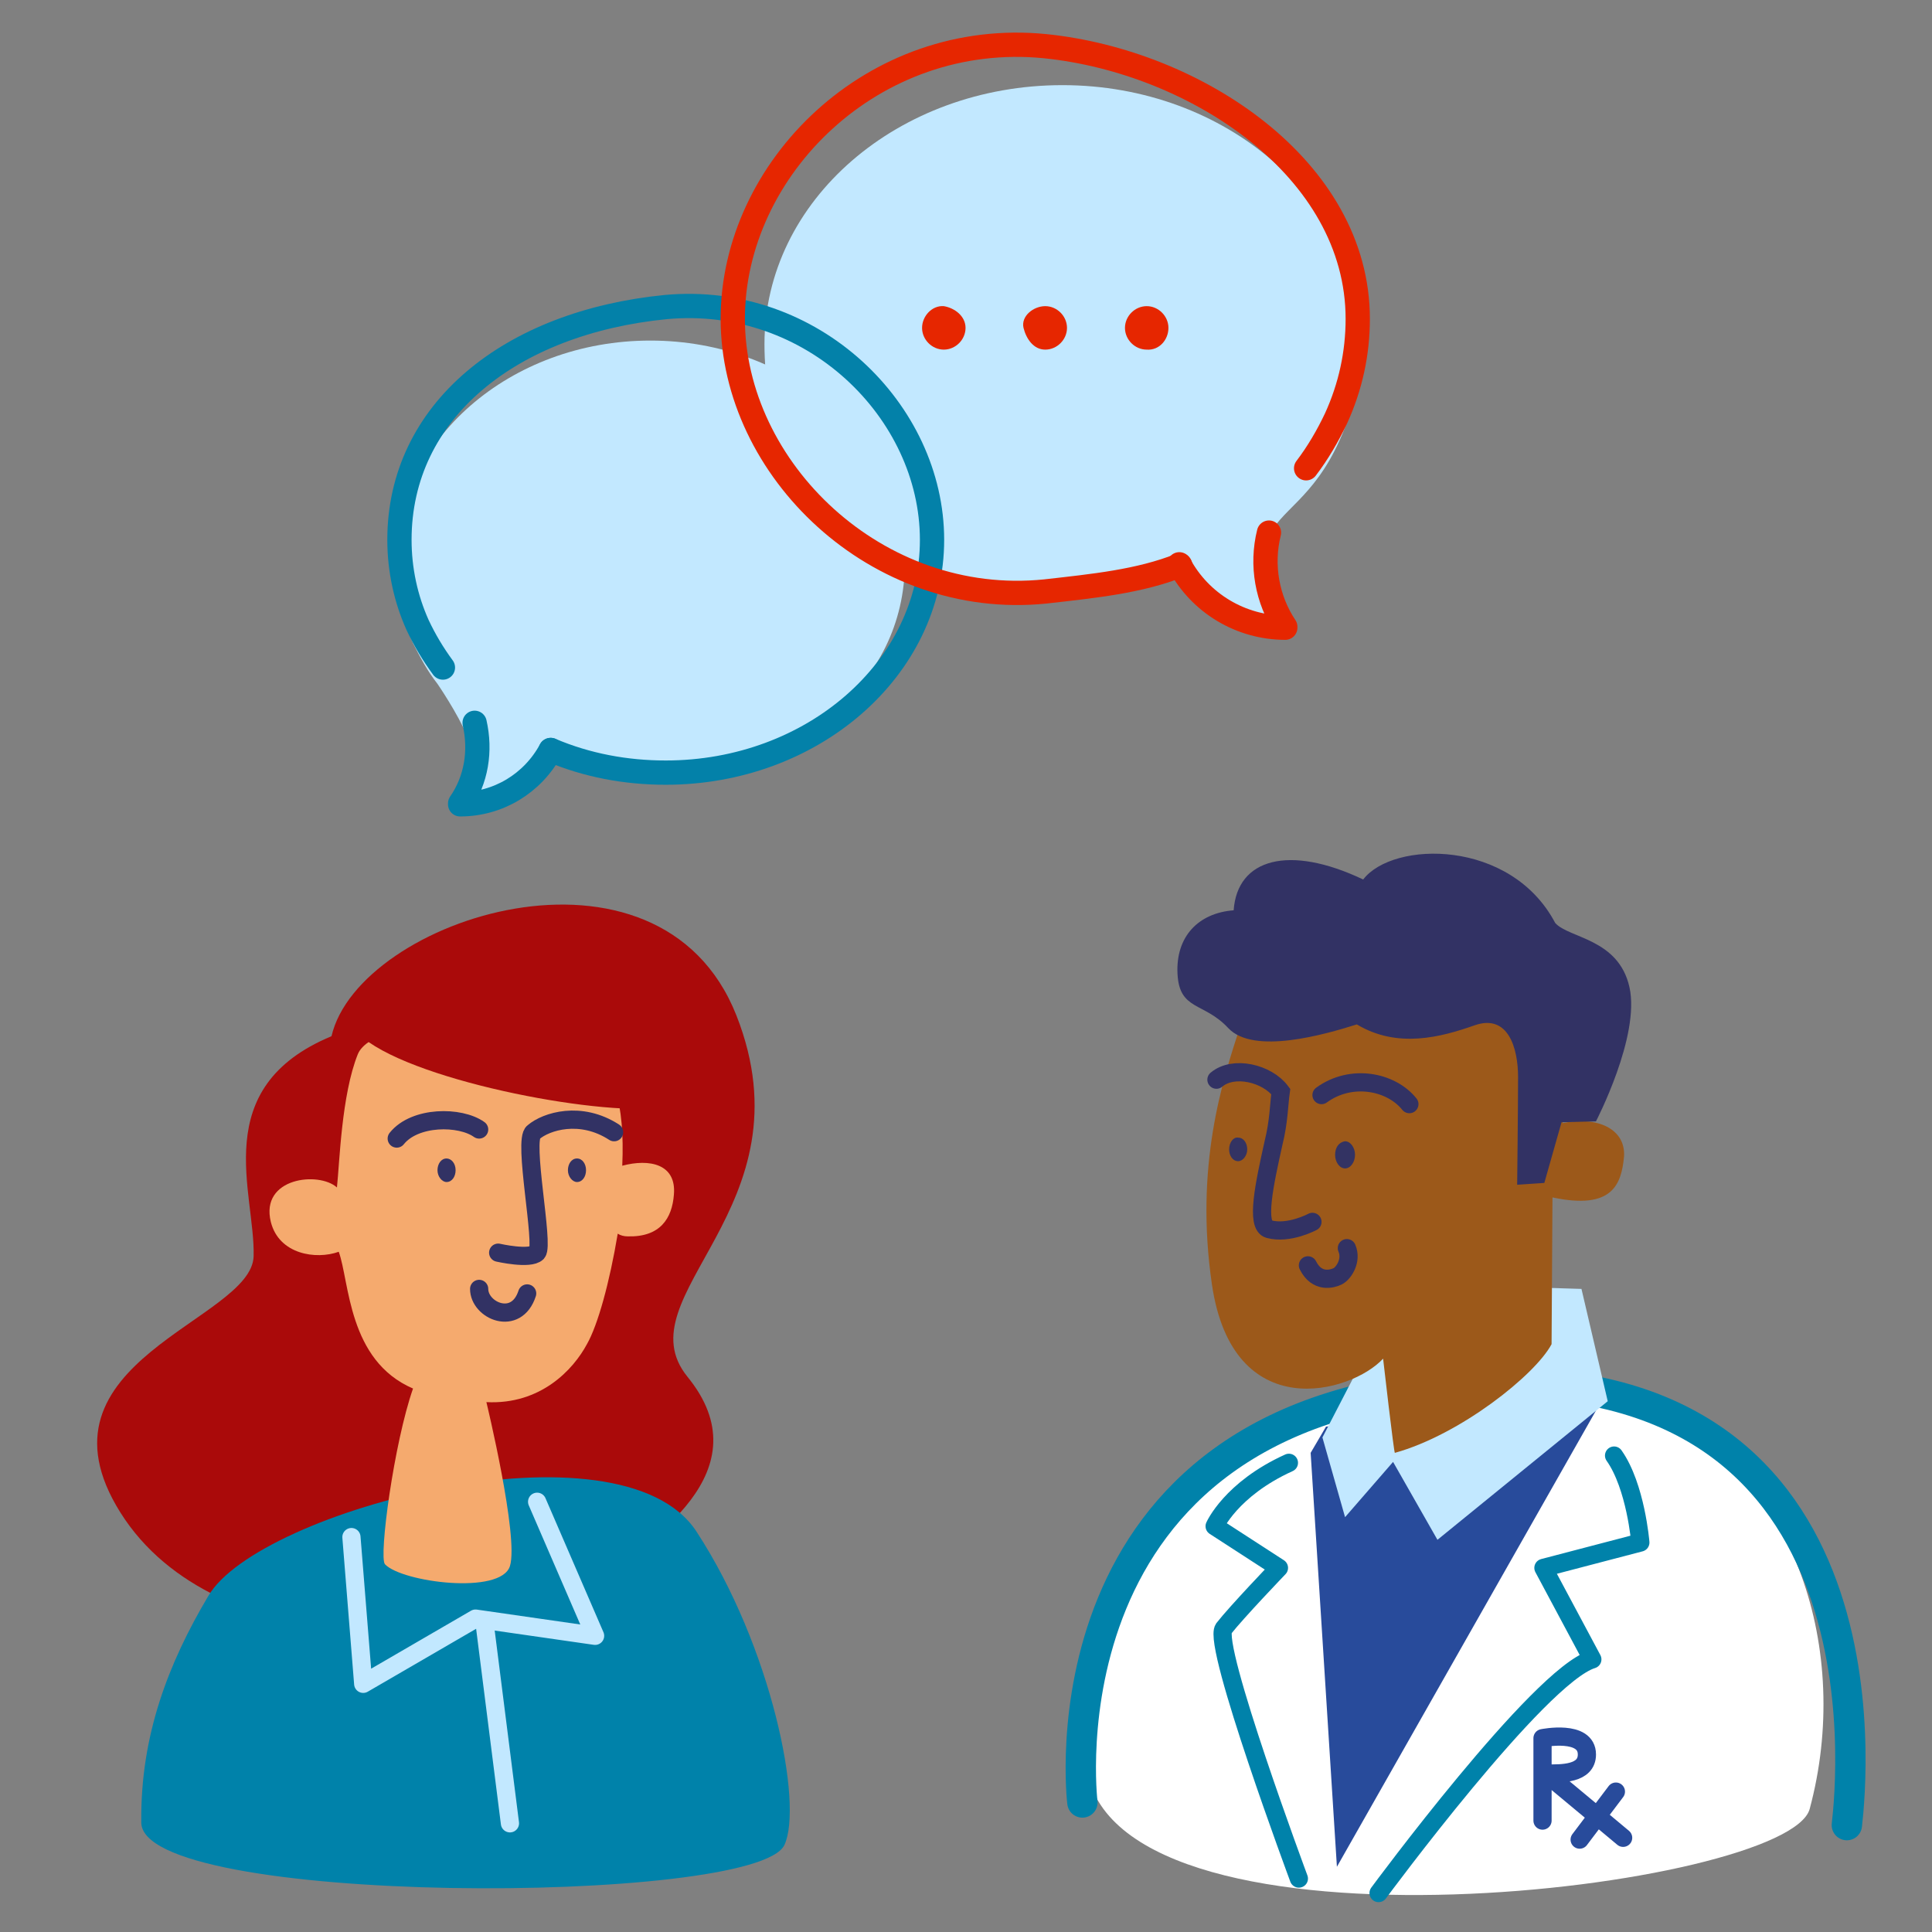 <?xml version="1.0" encoding="utf-8"?>
<!-- Generator: Adobe Illustrator 27.0.0, SVG Export Plug-In . SVG Version: 6.00 Build 0)  -->
<svg version="1.1"
	 id="svg2" xmlns:inkscape="http://www.inkscape.org/namespaces/inkscape" xmlns:sodipodi="http://sodipodi.sourceforge.net/DTD/sodipodi-0.dtd" xmlns:svg="http://www.w3.org/2000/svg"
	 xmlns="http://www.w3.org/2000/svg" xmlns:xlink="http://www.w3.org/1999/xlink" x="0px" y="0px" viewBox="0 0 213.3 213.3"
	 style="enable-background:new 0 0 213.3 213.3;" xml:space="preserve">
<rect x="0" y="0" width="213.3" height="213.3" fill="#808080" stroke="none"/>
<style type="text/css">
	.st0{fill:#C2E8FF;}
	.st1{fill:none;stroke:#0381A9;stroke-width:2.68;stroke-linecap:round;stroke-linejoin:round;}
	.st2{fill:#E62600;}
	.st3{fill:none;stroke:#E62600;stroke-width:2.68;stroke-linecap:round;stroke-linejoin:round;}
	.st4{fill:#AA0A0A;}
	.st5{fill:#0082AA;}
	.st6{fill:#F5AA6E;}
	.st7{fill:none;stroke:#C2E8FF;stroke-width:2.01;stroke-linecap:round;stroke-linejoin:round;stroke-miterlimit:10;}
	.st8{fill:none;stroke:#323264;stroke-width:2.01;stroke-linecap:round;stroke-miterlimit:10;}
	.st9{fill:#323264;}
	.st10{fill:#FFFFFF;}
	.st11{fill:none;stroke:#0082AA;stroke-width:3.35;stroke-linecap:round;stroke-linejoin:round;stroke-miterlimit:10;}
	.st12{fill:#284B9B;}
	.st13{fill:none;stroke:#F0F0F5;stroke-width:2.845;stroke-miterlimit:10;}
	.st14{fill:#9C591A;}
	.st15{fill:none;stroke:#0082AA;stroke-width:2.01;stroke-linecap:round;stroke-linejoin:round;stroke-miterlimit:10;}
	.st16{fill:#333363;}
	.st17{fill:none;stroke:#284B9B;stroke-width:2.01;stroke-linecap:round;stroke-linejoin:round;stroke-miterlimit:10;}
</style>
<sodipodi:namedview  bordercolor="#666666" borderopacity="1.0" id="namedview4" inkscape:pagecheckerboard="0" inkscape:pageopacity="0.0" inkscape:pageshadow="2" pagecolor="#ffffff">
	</sodipodi:namedview>
<g id="PS_x5F_PharmacistRelationship_00000083796732991621438010000008849494902321539462_">
	<path class="st0" d="M130.3,63c-4.5,1.9-10.3,2.6-15.2,2.6C95.4,66,84.4,53.9,84.4,38S99.2,9.4,117.3,9.4s32.9,12.8,32.9,28.7
		c0,3.6-0.8,7.2-2.3,10.5c-2.9,6.5-6.6,7.7-7.9,10.8c-1.3,3.2,0.4,7,2.4,10l-0.7,0.6c-4.7,0-8.1-2.3-10.7-6.2"/>
	<path class="st0" d="M61.4,83h-1c-1.9,3.5-6,5.9-10,5.9l0-0.3c1.7-2.5,2.4-4.5,1.2-7.3c-1.1-2.6-3.3-5.8-3.3-5.8
		c-1.1-1.4-1.9-2.9-2.7-4.5c-1.3-2.8-1.9-5.9-1.9-8.9c0-13.5,12.6-24.5,28.1-24.5s28.1,11,28.1,24.5c0,13.5-12.1,23.2-27.6,23.2
		C68.1,85.4,65.2,84.6,61.4,83"/>
	<path class="st1" d="M52.4,79.8c0.7,3.1,0.2,6.3-1.6,8.9l0,0.1c4.2,0,8-2.3,10-6"/>
	<path class="st1" d="M48.9,73.7c-1.1-1.5-2-3-2.8-4.7c-1.3-2.9-2-6.1-2-9.4c0-14.2,12.2-24,29.4-25.7c16.2-1.5,29.4,11.5,29.4,25.7
		c0,14.2-13.2,25.7-29.4,25.7c-4.4,0-8.7-0.8-12.7-2.5"/>
	<path class="st2" d="M113,36.2c0.3,1.2,1.1,2.4,2.4,2.4c1.3,0,2.4-1.1,2.4-2.4c0-1.3-1.1-2.4-2.4-2.4
		C114.1,33.8,112.7,34.9,113,36.2"/>
	<path class="st2" d="M101.8,36.2c0,1.3,1.1,2.4,2.4,2.4c1.3,0,2.4-1.1,2.4-2.4v0c0-1.3-1.2-2.2-2.4-2.4
		C102.9,33.7,101.8,34.9,101.8,36.2"/>
	<path class="st2" d="M124.2,36.2c0,1.3,1.1,2.4,2.4,2.4c1.4,0.1,2.4-1.1,2.4-2.4c0-1.3-1.1-2.4-2.4-2.4
		C125.3,33.8,124.2,34.9,124.2,36.2"/>
	<path class="st3" d="M140.1,58.8c-0.9,3.6-0.2,7.4,1.8,10.4l0,0.1c-4.9,0-9.4-2.7-11.7-7"/>
	<path class="st3" d="M144.2,51.7c1.3-1.7,2.4-3.6,3.3-5.5c1.6-3.5,2.4-7.2,2.4-11c0-16.6-17.9-28.4-34.5-30.1
		c-19-1.9-34.5,13.5-34.5,30.1c0,16.6,15.9,32,34.5,30.1c5.3-0.6,10.4-1.1,14.9-2.9"/>
	<path class="st4" d="M36.6,114.4c3-13,36.2-23.8,44.7-2.3c8.4,21.3-12.7,30.9-5.4,39.9c8.4,10.3-3.7,18.3-11.3,23.1
		c-11.4,7.2-40.8,8.6-51.3-8.1C2.8,150.3,27.8,145.8,28,138.7C28.2,131.7,22.9,120.1,36.6,114.4"/>
	<path class="st5" d="M15.6,201.1c-0.1-9.5,3-17.5,7.4-24.9c5.5-9.5,45.5-20,53.9-7.1c8.3,12.7,11.8,30.1,9.7,34.6
		C83.4,210.4,15.1,210.5,15.6,201.1"/>
	<path class="st6" d="M74.4,131.9c-0.2,2.6-1.5,4.7-5.1,4.6c-0.4,0-0.8-0.1-1.1-0.3c-0.9,5.4-2.2,10.1-3.4,12.2
		c-1.5,2.8-5.1,6.7-11.1,6.4c0,0,3.6,14.9,2.6,18.1c-1,3.2-11.9,1.8-13.8-0.2c-0.7-0.8,1-13.4,3.1-19.4c-7.2-3.1-7-11.8-8.2-15.1
		c-2.5,0.9-6.6,0.3-7.5-3.3c-1.2-4.9,5.3-5.6,7.3-3.8c0.3-2.8,0.5-10.2,2.3-14.7c1.8-4.5,21.1-5.1,24.7-2.7c3.6,3.9,4.8,8.2,4.5,15
		C71.7,127.9,74.7,128.5,74.4,131.9"/>
	<path class="st4" d="M40.1,114.6c6.2,5,27.3,8.8,33.3,7.6c6-1.2,3.4-12-1.4-15.2C67.2,103.8,55.4,100.1,40.1,114.6"/>
	<line class="st7" x1="53.5" y1="179.2" x2="56.3" y2="201.3"/>
	<polyline class="st7" points="38.8,169.7 40.1,185.9 52.5,178.7 65.7,180.6 59.3,165.8 	"/>
	<path class="st8" d="M67.8,125c-3.7-2.4-7.5-1.2-8.9,0c-1.2,0.8,1.2,12.4,0.4,13.3c-0.8,0.8-4.3,0-4.3,0"/>
	<path class="st8" d="M43.8,125.7c2-2.5,7-2.5,9.1-1"/>
	<path class="st9" d="M50.3,129.2c0,0.7-0.4,1.3-1,1.3c-0.5,0-1-0.6-1-1.3c0-0.7,0.4-1.3,1-1.3C49.8,127.9,50.3,128.4,50.3,129.2"/>
	<path class="st9" d="M64.7,129.2c0,0.7-0.4,1.3-1,1.3c-0.5,0-1-0.6-1-1.3s0.4-1.3,1-1.3C64.3,127.9,64.7,128.5,64.7,129.2"/>
	<path class="st8" d="M52.9,142.3c0,2.4,4.1,4.2,5.3,0.5"/>
	<path class="st10" d="M199.8,199.7c4.7-17.5-1.7-36.8-16.5-43.4c-12.5-5.5-36.1-3.9-49.8,6.4c-13.1,9.9-15.2,22.9-13.5,32.8
		C123.9,217.5,197.5,208.5,199.8,199.7"/>
	<path class="st11" d="M119.5,199c0,0-5.3-43.3,42.2-46.2c47.4-2.9,42.8,43.4,42.2,48.7"/>
	<polygon class="st12" points="147.6,206.1 144.7,160.4 146.4,157.5 176.9,154.5 	"/>
	<polygon class="st0" points="174.6,142.3 177.5,154.7 158.7,170 153.8,161.4 148.5,167.5 146,158.7 154.8,141.7 	"/>
	<line class="st13" x1="136.3" y1="141.4" x2="142.4" y2="142"/>
	<path class="st14" d="M172.5,124c3.8-0.8,7,0.6,6.8,3.7c-0.3,3.1-1.3,5.9-7.9,4.5c0,0.1-0.1,16.2-0.1,16.2
		c-1.8,3.4-10.1,10-17.3,12c-0.1,0.1-1.3-10.4-1.3-10.4c-3.5,3.8-16.6,7.5-18.9-8.2c-1.9-13,1.1-22.4,3.2-28.7
		c1.7-5.2,9.9-14.5,22.1-12.3C171.4,103,176.7,113.4,172.5,124"/>
	<path class="st9" d="M170.5,130.6l-3,0.2c0,0,0.1-8.7,0.1-11.9c0-3.2-1.1-7-4.8-5.7c-3.7,1.3-8.5,2.6-13-0.1
		c-3.5,1.1-11.4,3.4-14.2,0.4c-2.7-2.9-5.4-1.9-5.6-6c-0.2-4.1,2.3-6.7,6.2-7c0.4-5.7,6.1-7.3,14.3-3.4c3.3-4.3,16.3-4.5,21.2,4.8
		c1.5,1.7,7,1.7,8.2,7.1c1.2,5.4-3.7,14.8-3.7,14.8l-3.8,0.1L170.5,130.6z"/>
	<path class="st15" d="M152.2,209c0,0,17.7-24,23.6-25.8l-5.4-10.1l10.7-2.8c0,0-0.5-6.2-2.9-9.6"/>
	<path class="st15" d="M143.4,207.4c0,0-9.6-25.8-8.3-27.6c1.4-1.8,6.1-6.7,6.1-6.7l-7.1-4.6c0,0,1.8-4.1,8.2-7"/>
	<path class="st8" d="M134.3,119.2c1.9-1.6,5.6-0.7,7.1,1.3c-0.2,1.4-0.2,3.3-0.8,5.7c-1,4.5-2,9.1-0.5,9.5c2.2,0.6,4.8-0.8,4.8-0.8
		"/>
	<path class="st8" d="M144.4,139.7c1,2,2.7,1.5,3.3,1.2c0.6-0.3,1.6-1.7,1-3.1 M145.9,120.9c3.3-2.4,7.7-1.5,9.7,1"/>
	<path class="st16" d="M147.4,127.5c0,0.8,0.5,1.5,1.1,1.5c0.6,0,1.1-0.7,1.1-1.5c0-0.8-0.5-1.5-1.1-1.5
		C147.8,126.1,147.4,126.7,147.4,127.5"/>
	<path class="st16" d="M135.7,126.9c0,0.7,0.4,1.3,1,1.3c0.5,0,1-0.6,1-1.3s-0.4-1.3-1-1.3C136.2,125.5,135.7,126.1,135.7,126.9"/>
	<g>
		<path class="st17" d="M170.3,201v-9.1c0,0,4.9-1,4.9,1.8c0,2.2-2.9,2.1-4.3,2.1c-0.1,0-0.1,0.1-0.1,0.1c1.7,1.4,8.4,7,8.4,7"/>
		<line class="st17" x1="174.4" y1="203.1" x2="178.4" y2="197.8"/>
	</g>
</g>
</svg>

